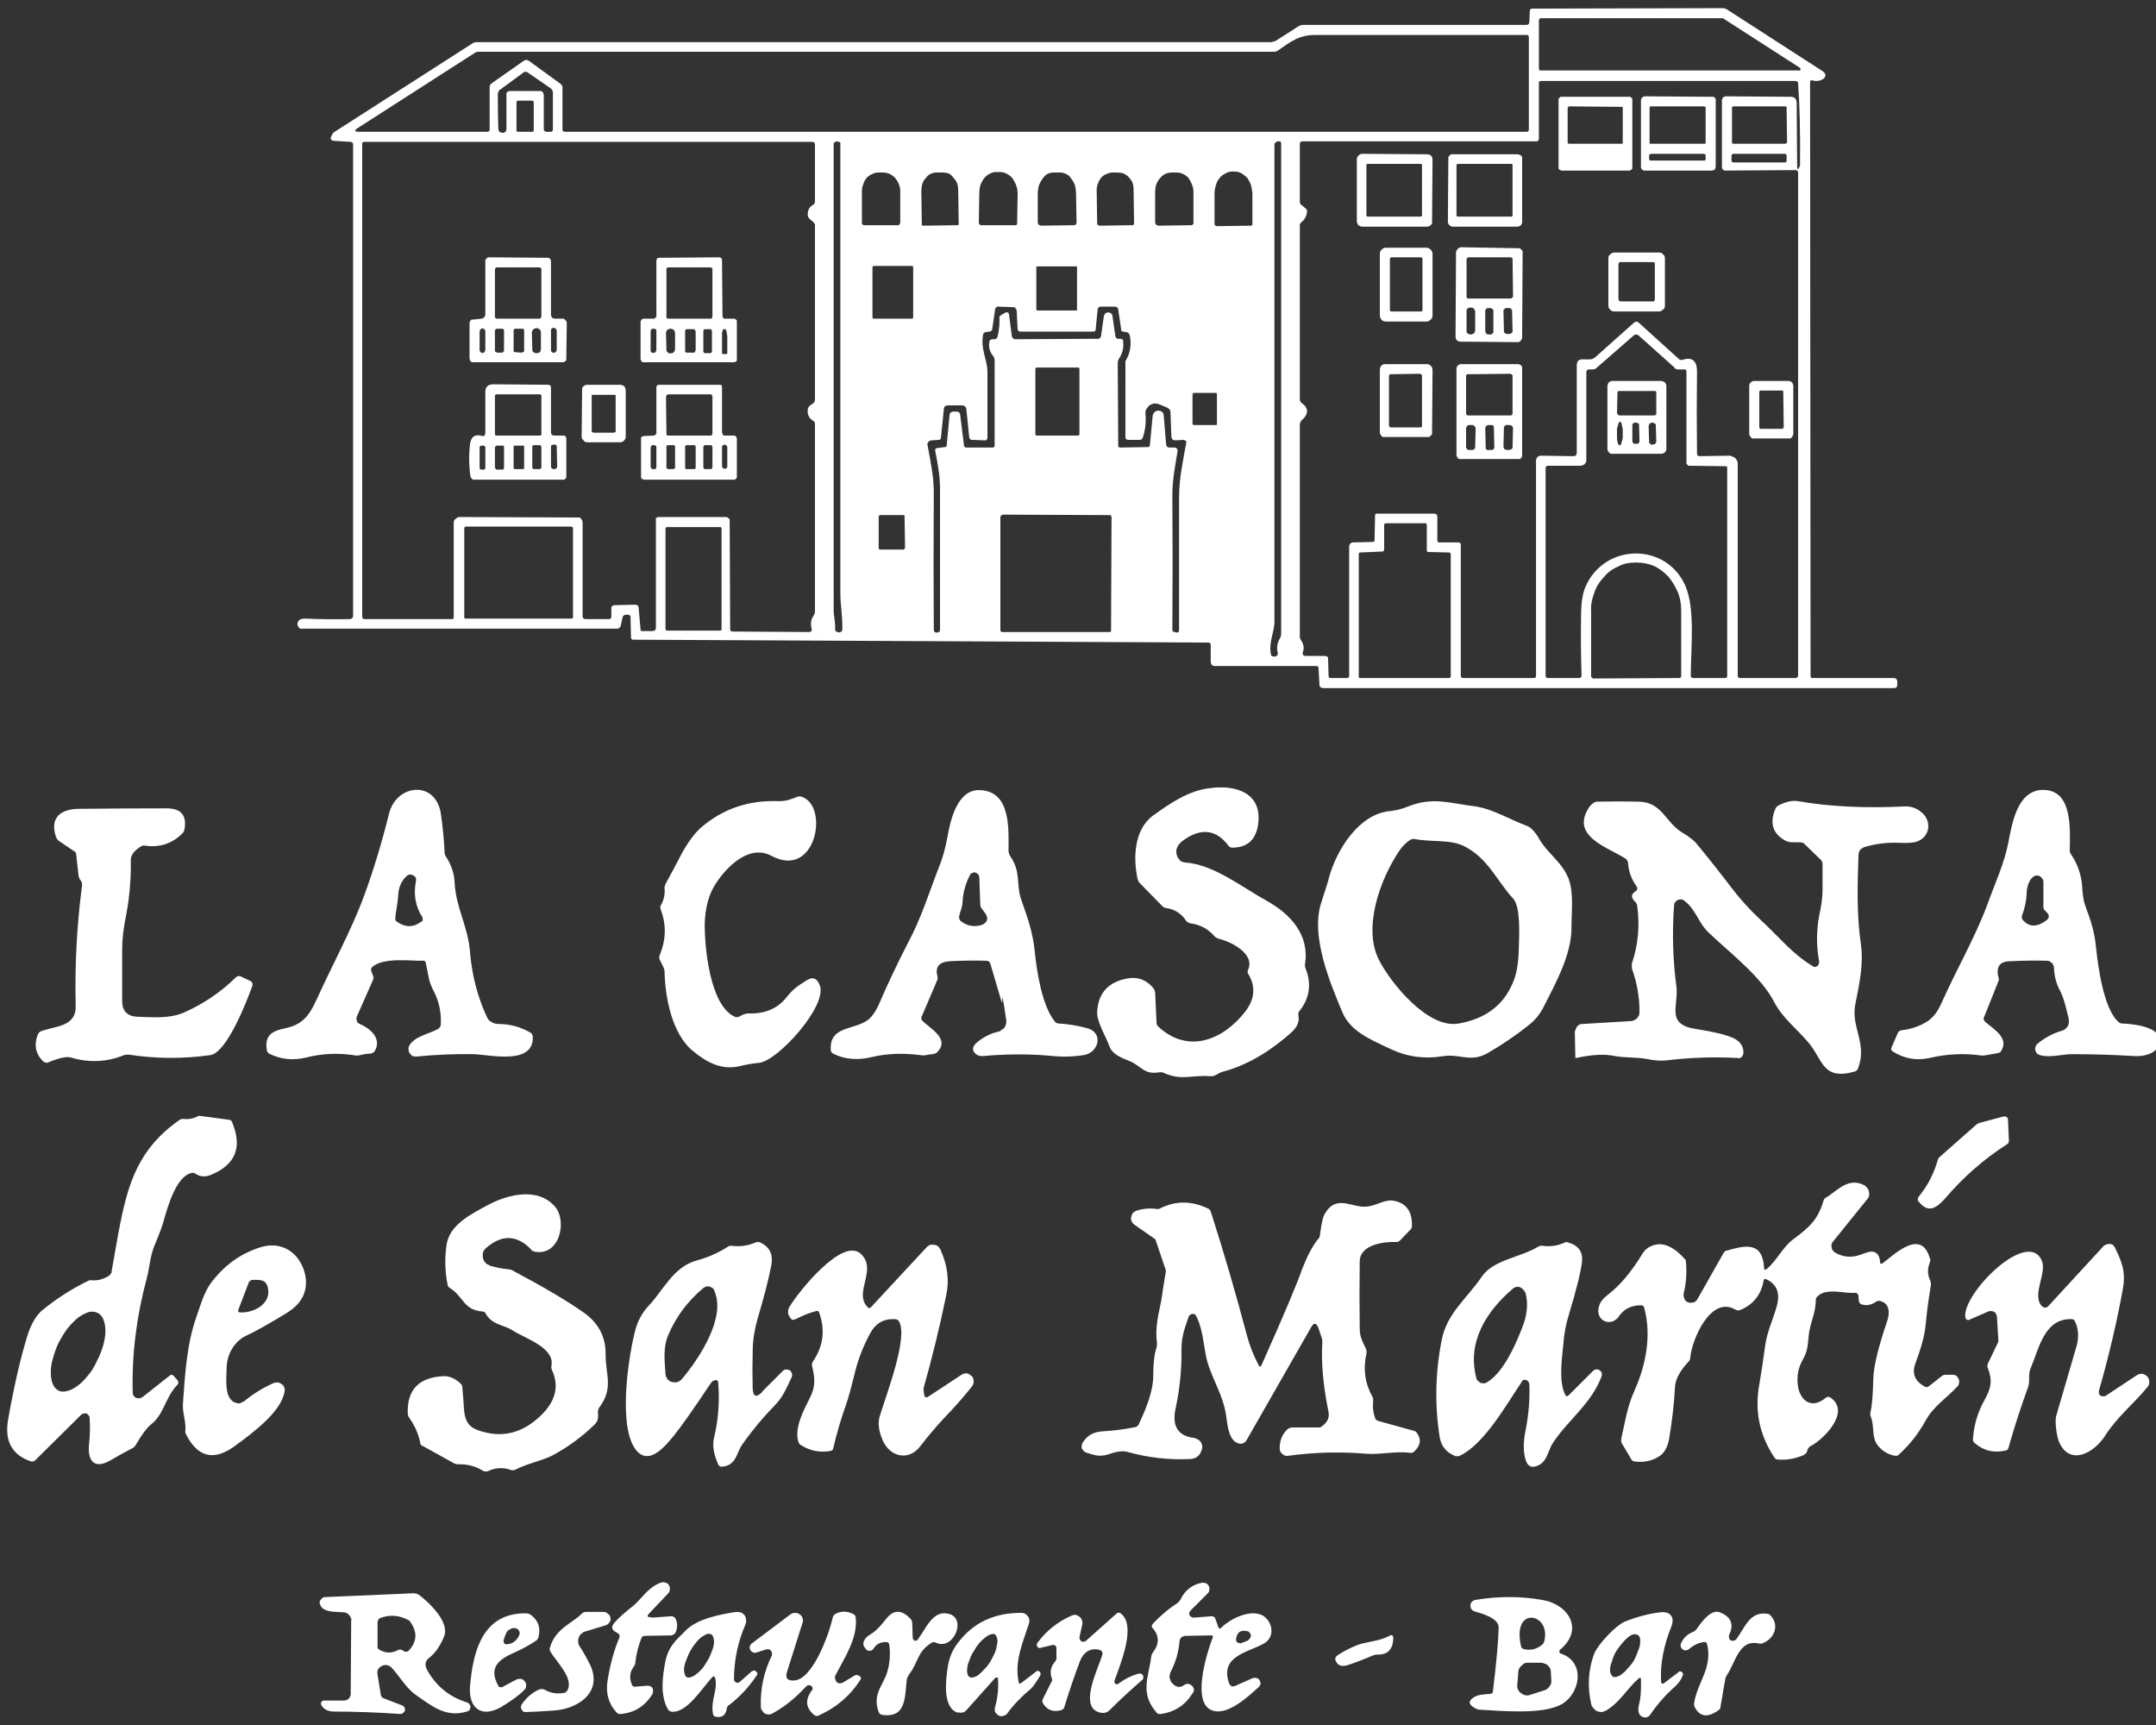 <svg version="1.2" xmlns="http://www.w3.org/2000/svg" viewBox="0 0 450 360"><rect x="0" y="0" width="450" height="360" fill="#333333" stroke="none"/><style>.s0 { fill: #ffffff }</style><path id="Layer" fill-rule="evenodd" class="s0" d="M377.8 17.2l.1 123.9q0 .4.4.4h17.1q.1 0 .2.1.1 0 .2.1t.1.2.1.2v.8q0 .7-.7.7H276.1q-.1 0-.3-.1-.1 0-.2-.1t-.2-.3v-.2l-.2-3.4v-.2q-.1-.1-.1-.2-.1 0-.2-.1h-21.3q-.9 0-.9-1v-3.5q0-.3-.4-.4l-120.1-.6h-.2l-.2-.2q-.1 0-.1-.1v-.2l-.1-4.1q.1-.2 0-.3l-.2-.2q-.1-.1-.2-.1-.2-.1-.3 0h-.4q-.5.1-.6.7l-.3 1.4q0 .2-.1.4l-.2.2q-.2.1-.3.2H63q-.2.1-.3 0-.1-.1-.3-.2-.1-.1-.1-.2-.1-.1-.2-.3-.1-.8.5-1.2.4-.2 1.1-.2 4.7.2 9.4.1.6-.1.6-.7V30.2q0-.6-.6-.6-1.8-.1-3.3-.2-1.3-.1-.4-1.4v-.1l.1-.1.1-.1.1-.1L98.7 9q.3-.2.7-.2h165.9q.1 0 .3-.1h.2q.1-.1.3-.1.1-.1.2-.1l4.7-3q.5-.3 1-.3h46.6q.5 0 .6-.5l.1-2.4v-.2l.2-.2q.1-.1.2-.1h.2l39.6-.1q.6 0 1 .3l20 12.9.4.4q.1.2.1.4 0 .3-.2.5-.1.2-.3.3-1 .6-2.1.3-.6-.2-.6.4zm-2.4-2.5q.2.1.3 0 .1-.1.1-.2v-.2l-.2-.2-16-10.3h-38.1q-.1.1-.2.1V4q0 .1-.1.1v10.3l.1.1v.2H321.6zm-265-2l6.6 4.8.2.2q.1.1.1.2.1.1.1.2V27q0 .5.5.5h200.8q.4 0 .4-.5V7.8q0-.5-.4-.5h-44.2c-3.4 0-5.1 1.4-7.7 3.2q-.4.3-.9.3h-166q-.5 0-.9.3L74.7 26.7q-1.2.8.2.8h26.8q.5 0 .5-.5v-8.8q0-.5.4-.8l6.7-4.7q.5-.4 1.1 0zm3.1 7.1v7.1q0 .6.6.6h.6q.7.1.7-.5v-7.8q0-.1-.1-.2v-.2l-.2-.2-.2-.2-4.8-3.3q-.1-.1-.2-.1h-.4q-.1 0-.2.1l-4.9 3.6q-.1 0-.2.1t-.1.3q-.1.1-.1.2-.1.1-.1.3 0 3.6.1 7.1 0 1.1 1.1 1 .1 0 .2-.1.1 0 .2-.1t.1-.2q.1-.2.1-.3V19.4l.2-.2q.1-.1.2-.1.1-.1.2-.1h6.7l.2.2q.2.1.2.3.1.1.1.3zm174 87.4h11.8q.7 0 .7.7v5q.1.1.1.2.1 0 .2.1h4.1q.5 0 .5.5V141q0 .5.5.5h14.8q.4 0 .4-.5V96.1q0-.2.1-.4t.2-.3q.2-.2.3-.2.2-.1.4-.1l6.8.1q.7 0 .7-.7V76.1q0-.2.1-.4 0-.2.2-.4.1-.1.3-.2.2-.1.4-.1h1.7q.6 0 1.1-.4l8.2-7.3q.5-.4 1 .1l8.4 7.6q.1 0 .2.1h.1q.1.1.2 0h.2q1.4-.5 2.2.1.8.6.8 2.3-.1 8.5 0 17.1 0 .6.5.6l6.3-.1q.3 0 .6.2.4.1.6.3l.4.6q.1.3.1.6V141q0 .5.5.5h11.5q.6 0 .6-.6V36.1q0-.6-.5-.6l-14.7.1q-.1 0-.3-.1-.1 0-.2-.1t-.1-.2q-.1-.2-.1-.3V20.8q.1-.1.1-.2.1-.2.1-.3.1 0 .3-.1.1 0 .2-.1l13.6.1q1.3 0 1.3 1.3l.1 13.2q0 1 .4.3.1-.2.2-.5.1-10.4-.4-17.1 0-.5-.6-.5h-53.1q-.4 0-.4.4v11.6q0 .1-.1.3 0 .1-.1.2t-.2.1h-49q-.5 0-.5.6v12q0 .5.5.8l.7.6q.4.3.3.8-.2 1.3-1.2 2.1l-.1.1q-.1.1-.1.2-.1.1-.1.2v36.4q0 .6.5.9c1.5 1.1 1.2 2.4-.1 3.5q-.4.4-.4 1V133.1q0 .1.1.2 0 .1.1.2 0 .1.1.2.8 1.2.3 2.5v.2q0 .2.1.3.1.1.2.1.1.1.2.1h4.3q.1 0 .2.1.1 0 .2.1t.1.2v.2l.1 3.5q0 .5.4.5h3.5q.4 0 .4-.5v-27.1q.1-.1.1-.3l.2-.2q0-.1.2-.1.1-.1.2-.1l4.2-.1q.4 0 .4-.4l.1-5v-.2q0-.1.1-.2.1 0 .2-.1h.2zM111.4 21.4v-.1q0-.1-.1-.2h-.1q0-.1-.1-.1h-3q-.1 0-.1.1h-.1q-.1.1-.1.2V27.3q0 .1.1.1 0 .1.1.1h3.2q.1 0 .1-.1.1 0 .1-.1v-.1zm261.5 1.1v-.2h-.1v-.1h-11.1l-.1.1q-.1 0-.1.1V29.8l.1.1q0 .1.1.1h11l.1-.1h.1v-.1l.1-.1zm-235.6 85.4h14.3q.1.1.3.1l.2.2.2.2v.3l.1 22.6q0 .5.5.5l15.9.1q.8 0 .6-.7-.4-1.5.4-2.7.3-.4.3-1v-39q0-.5-.4-.7-1.3-.8-1.1-2.4.1-.5.5-.8l.6-.4q.4-.3.4-.9V46.9q0-.1-.1-.2 0-.1-.1-.2l-.2-.2-.7-.6-.2-.2q0-.1-.1-.2 0-.1-.1-.2v-.2q-.1-1.4 1-2.1.5-.2.5-.8V30.2q0-.6-.6-.6H76.1q-.5 0-.5.4v98.7q0 .5.5.5h18.4l.1-.1q.1-.1.1-.2V109q0-.2.1-.4t.3-.3.3-.3q.2 0 .4-.1l24.8.1h.4q.2.1.3.3.1.1.2.3.1.2.1.4v19.6q0 .6.6.6h4.9q.5 0 .5-.5v-1.8q0-.5.6-.6l4.3-.1q.8 0 .8.7l.4 4.5v.1q0 .1.1.1l.1.1h2.2q.8 0 .8-.7v-22.8q0-.1.1-.1 0-.1.1-.1t.2-.1zm38.5 23.6c.1-2.7-.4-5.4-.4-7.6v-94q0-.3-.4-.3l-.3-.1q-.1 0-.3.1-.1 0-.2.1l-.2.2V127.3c0 1.3.4 2.6.3 4q0 .6.6.6l.3.1q.1 0 .2-.1.1 0 .2-.1.1 0 .1-.1.1-.1.1-.2zm90.2-1.8c0 2.4-1.3 4.3-.7 7q.1.3.5.3h.5q.2-.1.2-.2l.2-.2v-.3q-.4-1.6.4-3 .3-.5.3-1V29.9q0-.4-.4-.4h-.3q-.2 0-.3.1l-.2.2-.2.2v99.7zm106.9-97.1v-.2q0-.1-.1-.2-.1 0-.2-.1H361.7q-.1.1-.2.1 0 .1-.1.2v1.2q.1.1.1.2.1 0 .2.1H372.6q.1-.1.2-.1.1-.1.1-.2v-.2zm-119 14.6l7.1-.1h.2l.1-.1.1-.1v-6.6q-.1-.9-.3-1.7-.3-.8-.8-1.5-.6-.6-1.3-1-.6-.3-1.4-.3h-.4q-.8 0-1.4.4-.7.3-1.2.9-.6.7-.8 1.5-.3.9-.3 1.8v6.4q0 .1.1.1v.2h.2q0 .1.1.1zm-73.4-.2h7q.1 0 .2-.1t.1-.2q.1-.1.1-.3v-6.5q0-.8-.3-1.5t-.8-1.3q-.5-.5-1.1-.8-.7-.3-1.4-.3h-.9q-.7 0-1.3.3-.7.3-1.2.8-.5.6-.7 1.3-.3.7-.3 1.5v6.8l.2.2.2.1h.2zm12.1.1l7.3-.1q.1 0 .1-.1h.1v-.1l-.1-7q0-.8-.2-1.5-.3-.7-.8-1.2-.4-.6-1-.9-.6-.2-1.3-.2h-1.2q-.7 0-1.3.3-.6.3-1 .9-.5.5-.7 1.2-.2.7-.2 1.5l.1 7v.1h.1q0 .1.1.1zm12.3-.1H212q.1 0 .2-.1t.1-.2v-.2l.1-6.1q0-.9-.3-1.7-.3-.8-.8-1.5-.5-.6-1.1-.9-.7-.4-1.4-.4h-.9q-.7 0-1.4.4-.6.3-1.1.9-.5.7-.8 1.5-.2.8-.2 1.7l-.1 6.1q0 .1.1.2 0 .1.1.2.1 0 .2.1h.2zm12.3.1l6.9-.1h.2q.1-.1.2-.1.1-.1.1-.2.1-.1.1-.2l-.1-6q0-.9-.2-1.7-.3-.9-.8-1.5-.4-.7-1.1-1-.6-.3-1.2-.3h-1.4q-.6 0-1.3.3-.6.4-1 1-.5.7-.8 1.5-.2.8-.2 1.7v6q0 .1.1.2 0 .1.1.2t.2.1.2.1zm12.3 0l6.7-.1h.2q.1 0 .2-.1 0-.1.1-.2v-.2l-.1-7q0-.7-.2-1.3-.3-.7-.8-1.2-.4-.5-1.1-.8-.6-.2-1.3-.2h-.9q-.7 0-1.3.3-.6.2-1.1.7-.5.6-.7 1.2-.3.7-.3 1.4l.1 7v.2l.1.1q.1.1.2.1.1.1.2.1zm12.2 0l6.8-.1h.2q.1 0 .2-.1l.2-.2v-6.6q0-.8-.3-1.6-.3-.7-.7-1.3-.5-.6-1.2-.9-.6-.3-1.3-.3h-1q-.7 0-1.4.3-.6.3-1.1.9-.5.6-.8 1.4-.2.7-.2 1.5v6.3q0 .2.1.3 0 .1.1.2t.2.1.2.1zm-51.1 8.7v-.1q0-.1-.1-.1 0-.1-.1-.1h-8.1q-.1 0-.1.1l-.1.1v10.6q0 .1.1.1 0 .1.1.1h8.1q.1 0 .1-.1.1 0 .1-.1v-.1zm34.2 0v-.2H216.4q0 .1-.1.1v8.9l.1.1v.1H224.7l.1-.1v-.1zm-12.4 12.9l-.2-3.9q-.1-.2-.1-.3l-.2-.2-.2-.2h-.3l-2.9-.1q-.7-.1-.8.6l-.6 4.1q-.1.5-.7.5l-.5.1q-.6 0-.7.5c-.6 3.1.9 5.2.9 7.9v13.6q0 .6-.5.6l-2.7-.1q-.5 0-.6-.5l-.6-5.9q0-.2-.1-.3 0-.1-.2-.3-.1-.1-.2-.1-.2-.1-.3-.1h-3q-.9 0-.9.8l-.6 5.9v.2l-.2.2-.1.1h-.2l-1.4.1q-.2 0-.4.1-.2 0-.3.2-.1.2-.2.3-.1.2 0 .4c.6 3.4 1.3 6.4 1.3 9.9q-.1 14.3 0 28.6 0 .5.4.6h.3q.6 0 .6-.6V102c0-2.8-.5-5.3-1-7.9q-.1-.6.5-.6l1.5-.2q.4 0 .4-.4l.6-6.4q0-.1.1-.2 0-.1.1-.2t.2-.1.2-.1h.9q.6 0 .7.6l.8 6.4v.2l.2.2.1.1H207.1q.5 0 .5-.4V75.3q0-.6-.3-1-1.1-1.3-.8-3 .1-.5.7-.5h.4q.5-.1.6-.5.5-2 .4-4v-.2l.1-.1q0-.1.1-.1 0-.1.1-.1l1-.6h.5q.1.1.1.2.1.1.1.2l.6 4.6q0 .1.1.2t.1.2q.1.1.2.1.1.1.2.1l17.3-.1h.3q.1 0 .1-.1l.2-.2q0-.1.1-.2l.6-4.2q.1-.3.3-.6.3-.2.6-.2t.6.2q.3.3.3.6l.6 4.1q.1.7.8.6h.4l.1.1h.2q0 .1.1.2v.1q.3 2-.8 3.7-.3.4-.3 1l.1 17v.3q0 .1.1.2.1 0 .2.1h.3l5.6-.1q.3 0 .4-.3l.6-6.3q.1-.4.4-.7.3-.3.8-.3.4 0 .8.3.3.3.3.8l.5 6q.1.6.7.6h1.1q.1 0 .3.1l.2.2q0 .1.1.2v.2c-.5 3.1-1.1 6-1.1 9.2q.1 14.1 0 28.1 0 .5.5.5l.3.1q.6.1.6-.5v-27.7c0-3.9.8-7.5 1.5-11.4v-.2q0-.1-.1-.2t-.2-.1-.2-.1l-1.8.1q-.7 0-.8-.7l-.2-5.3q0-.1-.1-.2 0-.2-.1-.3-.1-.1-.2-.1l-.2-.2-1.7-.7q-.5-.2-1.1-.2-.5.1-1 .4-.4.4-.7.9-.2.5-.1 1 .2 2.6-.6 4.9-.2.4-.6.4h-2.4q-.6 0-.6-.6V75.3q.1 0 .1-.1 1.4-2.4.8-5.2-.2-.7-.8-.7l-.5-.1h-.2q-.1-.1-.2-.1 0-.1-.1-.2v-.2l-.6-4.1q-.1-.6-.7-.6h-3.2l-.2.2-.2.2v.2l-.4 4v.3l-.2.2q-.1.1-.2.1H213q-.5 0-.6-.5zM352 96.5V77.6q0-.6-.6-.5h-1.3q-.1 0-.2-.1h-.2q-.1-.1-.1-.2L342 70q-.5-.4-1 0l-7.8 6.8q-.3.3-.8.3h-.7q-.6 0-.6.6V96q0 .2-.1.5-.1.2-.3.4-.1.1-.4.2-.2.1-.4.1h-6.8q-.5 0-.5.5V141q0 .5.5.5h6.5q.5 0 .5-.5-.2-6.2-.1-12.4 0-4 .9-6.1c3.9-9.1 16.7-9.4 20.8-.4 2.2 4.8 1.2 13.3 1.2 18.9q0 .5.5.5h6.7q.4 0 .4-.5V97.6q0-.3-.3-.3l-7.6-.1h-.2l-.2-.2-.2-.2v-.3zM225.3 77v-.1l-.1-.1-.1-.1H216.3l-.1.1q-.1 0-.1.1V90.7q0 .1.1.1l.1.1H225.1l.1-.1.1-.1v-.1zm28.7 5.3v-.1q0-.1-.1-.1 0-.1-.1-.1H249.1l-.1.1v.1q-.1 0-.1.1V88.5l.1.1q0 .1.1.1H253.9l.1-.1v-.2zm-65.2 25.5v-.2q-.1 0-.1-.1h-5q-.1 0-.1.1h-.1l-.1.1V114.5l.1.1q.1 0 .1.1h5l.1-.1h.1v-.1l.1-.1zm43.2.1q0-.1-.1-.2v-.1q-.1-.1-.2-.1h-.1l-22.3-.1q-.1 0-.2.1-.1 0-.1.1-.1 0-.1.1-.1.1-.1.2V131.6q.1.1.1.2.1 0 .2.1h22.6q.1 0 .1-.1.1 0 .1-.1v-.2zm66.2 7.3h-.2l-.1-.1-.1-.1v-5.6l-.1-.1-.1-.1h-8.4l-.1.1h-.1q-.1.1-.1.2v5.3l-.1.1v.1q-.1.1-.2.1h-.1l-4.6.2h-.1l-.1.1-.1.1V141.3q0 .1.1.1 0 .1.1.1H302.5q.1 0 .2-.1v-.1l.1-.1v-25.6q0-.1-.1-.1v-.1l-.1-.1h-.2zm-178.6-4.9v-.2q-.1 0-.1-.1h-.1q-.1-.1-.2-.1h-22l-.1.1H97l-.1.1v18.8q0 .1.1.1 0 .1.1.1h22.3l.1-.1.1-.1v-.1zm31 0v-.1q0-.1-.1-.1 0-.1-.1-.1H139.1l-.1.1v.1q-.1 0-.1.1v21q0 .1.1.1v.1l.1.1H150.4q.1 0 .1-.1.1 0 .1-.1v-.1zm182 31.3l17.8-.1h.2q.1 0 .2-.1 0-.1.1-.2v-13.7c0-1.4-.2-2.7-.7-3.9-.5-1.2-1.2-2.3-2-3.3-.9-.9-1.9-1.7-3-2.2-1.2-.5-2.4-.7-3.6-.7h-.3c-1.2 0-2.4.2-3.5.8-1.2.5-2.2 1.2-3 2.2-.9.9-1.6 2-2 3.2-.5 1.3-.8 2.6-.7 3.9v13.7q.1.1.1.2.1.1.2.1.1.1.2.1z"/><path id="Layer" fill-rule="evenodd" class="s0" d="M340.7 34.9v.3l-.2.2q-.1.1-.2.1-.1.1-.2.1h-14.2q-.1 0-.2-.1-.1 0-.2-.1l-.2-.2V20.6l.2-.2.2-.2H340.3l.2.2.2.2v.2zm-2-12.4v-.1l-.1-.1h-.2l-10.9-.1h-.1q0 .1-.1.1v.1q-.1 0-.1.1v7.3l.1.1q0 .1.1.1h11.2q0-.1.1-.1v-.1zM358.1 34.8q0 .2-.1.3 0 .2-.1.3-.1.1-.3.1-.1.1-.3.1h-14.1q-.1 0-.3-.1-.1 0-.2-.2l-.2-.2V20.9q0-.1.1-.3 0-.1.1-.2t.3-.2q.1-.1.3-.1l14.1.1h.3l.2.2.2.2v.3zM356 22.5v-.1q0-.1-.1-.1-.1-.1-.2-.1h-11.2q0 .1-.1.1h-.1v7.6l.1.1h11.5q0-.1.1-.1v-.2zm0 10v-.1q0-.1-.1-.2h-.1q-.1-.1-.2-.1h-11q-.1 0-.1.1h-.2q0 .1-.1.2V33.3l.1.1q.1.1.2.1H355.8q.1 0 .1-.1.1 0 .1-.1v-.2zM298.9 46.2v.4q-.1.2-.3.4-.1.1-.3.2-.2.1-.4.1h-13.6q-.2 0-.4-.1l-.4-.2-.2-.4q-.1-.2-.1-.4v-13q0-.2.1-.4t.2-.3q.2-.2.4-.3.2-.1.4-.1l13.6.1q.2 0 .4.1.2 0 .4.2.1.1.2.3.1.2.1.5zm-2.1-11.7v-.1q0-.1-.1-.1 0-.1-.1-.1h-11.2q-.1 0-.1.1-.1 0-.1.1V45q0 .1.1.1l.1.1h11.2l.1-.1q.1 0 .1-.1v-.1zM317.7 46.3q0 .2-.1.4 0 .2-.2.3-.1.2-.3.2-.2.1-.4.1h-13.5q-.2 0-.4-.1-.1-.1-.3-.2-.1-.2-.2-.3-.1-.2-.1-.4l.1-13.2v-.3q.1-.2.3-.4.1-.1.3-.2h13.9q.2 0 .3.1.2 0 .4.2.1.1.2.3v.4zm-2-11.8v-.1q0-.1-.1-.1 0-.1-.1-.1H304.2q-.1 0-.1.1l-.1.1V45l.1.1q0 .1.1.1H315.5q.1 0 .1-.1.1 0 .1-.1v-.1zM317.7 70.4q0 .2-.1.4t-.2.3q-.2.2-.4.3h-.4l-11.8-.1q-.2 0-.4-.1-.2 0-.3-.2-.2-.1-.2-.3-.1-.2-.1-.4l.1-17.6q0-.2.1-.4t.3-.4q.1-.1.3-.2.2-.1.4-.1l11.8.2h.4q.2.1.3.3.2.1.3.3v.4zm-2-16.3V54q0-.1-.1-.2h-.1l-.1-.1h-8.9q-.1 0-.2.1l-.1.1-.1.1v8.1q.1 0 .1.1.1 0 .1.1h9.1l.1-.1h.1q.1-.1.1-.2.1 0 .1-.1zM307.9 65q0-.2-.1-.3-.1-.2-.2-.3-.1-.1-.3-.2h-.7q-.2.1-.3.2-.1.1-.2.3v4.6q.1.1.2.3.2.1.3.1.2.1.3.1h.1q.2 0 .4-.1.1 0 .2-.1.2-.2.2-.3.1-.2.1-.4zm3.8 0v-.3l-.2-.2q-.1-.1-.3-.2h-.8l-.2.2-.2.2V69.1q0 .1.1.3 0 .1.1.2t.3.2h.8l.2-.2.2-.2v-.3zm3.9-.1v-.2l-.2-.2-.2-.2h-1l-.2.2-.2.2v.3l.1 4v.3l.2.2q.1.1.2.1.1.1.2.1h.5q.2 0 .3-.1.1 0 .2-.1l.2-.2V69zM299 65.9q0 .2-.1.4-.1.3-.3.4-.2.2-.4.3-.2.1-.5.1h-8.5q-.2 0-.5-.1-.2-.1-.4-.3l-.2-.4q-.1-.2-.1-.5V52.9q0-.2.1-.4.1-.3.3-.4.1-.2.4-.3.2-.1.4-.1h8.6q.2 0 .4.1t.4.3q.2.2.3.4.1.2.1.5zm-2.1-11.8v-.2l-.1-.1h-.1q0-.1-.1-.1h-6.2q-.1 0-.1.1h-.1l-.1.1V64.8q0 .1.1.1l.1.1H296.7l.1-.1q.1 0 .1-.1v-.1zM347.5 63.8q0 .3-.1.5t-.3.3q-.2.2-.4.3-.2.1-.4.1h-9.4q-.2 0-.5-.1-.2-.1-.3-.3-.2-.1-.3-.3-.1-.3-.1-.5v-9.9q0-.3.1-.5t.3-.3q.2-.2.4-.3.2-.1.4-.1h9.4q.2 0 .5.1.2.1.3.3.2.1.3.3.1.3.1.5zm-2.1-8.7v-.2l-.1-.1q-.1 0-.1-.1h-7.1q-.1.1-.2.1v.1q-.1.1-.1.2v7.4q0 .1.1.1v.2h.2q0 .1.1.1h7q0-.1.1-.1 0-.1.1-.2v-.1zM115.8 66.5h1.7q.1 0 .3.1l.2.2.2.2q0 .2.1.3l-.1 7.5v.3q-.1.1-.2.3-.1.1-.2.1-.2.1-.3.1h-19q-.2-.1-.3-.2-.1-.1-.1-.3-.1-.1-.1-.3v-7.4q0-.1.1-.3 0-.1.1-.2l.2-.2h.3l1.9-.2q.1 0 .2-.1.2-.1.3-.2 0-.1.1-.2.1-.2.1-.3V54.2l.2-.2.2-.2q.2-.1.3-.1l12.2.1h.3q.2.1.3.2.1.1.1.2.1.2.1.3v11.2q0 .2.1.3 0 .2.1.3.1.1.3.1.1.1.3.1zM113 56.2q0-.1-.1-.2l-.1-.1-.1-.1h-9.1q-.1 0-.1.1l-.1.1q-.1.1-.1.2v10q.1.1.1.2.1 0 .2.1h9.1l.1-.1q.1-.1.1-.2.1 0 .1-.1zm-11.7 12.9q0-.1-.1-.2 0-.1-.1-.2t-.2-.1-.2-.1q-.1 0-.2.1-.1 0-.2.1t-.1.2-.1.2v4q0 .1.1.2 0 .1.1.2t.2.1.2.1q.1 0 .2-.1.1 0 .2-.1t.1-.2.1-.2zm3.9 0v-.2q-.1-.1-.1-.2-.1 0-.2-.1h-1.3l-.1.1-.2.2v4.4l.1.1q.1.1.2.1.1.1.2.1h1.1q.1-.1.1-.2.1 0 .2-.1v-.2zm4.2-.1v-.1q-.1-.1-.1-.2-.1 0-.1-.1h-1.7q-.1.1-.2.1 0 .1-.1.1v4.5l.1.1.1.1h.2l1.4.1q.1 0 .1-.1.1 0 .2-.1l.1-.1v-.1zm3.5.3q0-.1-.1-.3 0-.1-.1-.2-.2-.2-.3-.2-.2-.1-.3-.1h-.2q-.2 0-.4.1-.1 0-.2.2l-.2.2q-.1.2-.1.4l.1 3.5v.3q.1.1.2.3.1.1.3.1.1.1.3.1h.2q.1 0 .3-.1.2 0 .3-.1.1-.2.1-.3.1-.2.1-.3zm3.3-.3q0-.1-.1-.2 0-.1-.1-.2t-.2-.1-.2-.1h-.1q-.1 0-.2.1-.1 0-.2.1 0 .1-.1.2v4.5q.1.1.2.1 0 .1.1.2h.5l.2-.2q.1 0 .1-.1.1-.1.1-.3zM151.4 66.5h1.8q.1 0 .3.1.1 0 .1.1l.2.2V75.2q-.1.1-.1.2-.1.1-.2.1-.2.1-.3.1h-19.1l-.2-.2q-.1-.1-.1-.2t-.1-.2v-7.9q.1-.1.1-.2t.1-.2q.1-.1.2-.1.1-.1.3-.1h2.2l.2-.2.2-.2V54.4q0-.1.1-.3 0-.1.1-.2.1 0 .2-.1h.2l12.5-.1q.2 0 .3.1.1 0 .2.1 0 .1.1.2v.2l.1 11.6v.2q.1.1.1.2l.2.2h.3zm-2.7-10.3v-.1q-.1-.1-.1-.2h-.1q-.1-.1-.2-.1h-9l-.1.1-.1.1V66.3l.1.1.1.1h9.1q.1 0 .2-.1v-.1q.1-.1.1-.2zM137 69.1v-.2l-.2-.2-.1-.1H136.1l-.1.1q-.1.1-.1.2-.1.1-.1.2v4.2q.1.1.1.2.1.1.2.1h.2l.1.1q.1 0 .2-.1.1 0 .2-.1t.1-.2.1-.2zm3.9.4q0-.2-.1-.4-.1-.1-.2-.3-.1-.1-.3-.1-.1-.1-.3-.1h-.1q-.2 0-.3.1-.2 0-.3.1-.1.2-.2.3-.1.2-.1.4l.1 3.4v.3q.1.2.2.3.1.1.3.2.2.1.3.1l.1-.1h.4l.2-.2q.2-.1.2-.3.1-.2.1-.3zm4.3-.3q0-.1-.1-.2 0-.1-.1-.2l-.1-.1H143.3q-.1 0-.2.1 0 .1-.1.2v4.3q0 .1.1.2t.2.1h1.5q.1 0 .2-.1t.1-.2.1-.2zm3.4 0V69q-.1-.1-.1-.2-.1 0-.2-.1h-1.2q-.1.1-.2.1 0 .1-.1.2v4.4q.1.1.1.2.1 0 .2.1H148.3q.1-.1.2-.1.1-.1.1-.2v-.2zm2.3 4.7H151.7v-.1h.1v-3.7q-.1-.3-.1-.5 0-.3-.1-.5 0-.2-.1-.3 0-.1-.1-.1h-.4q-.1 0-.1.1-.1.1-.1.3-.1.2-.1.5V73.8h.1v.1h.1zM298.9 90.2v.4q-.1.2-.3.3-.1.2-.3.3H288.6q-.2-.1-.3-.3-.1-.1-.2-.3-.1-.2-.1-.4V77.1q0-.2.1-.4l.2-.4q.1-.1.3-.2.2-.1.4-.1h8.9q.2 0 .4.1t.3.2q.2.2.3.4 0 .2.1.4zm-2.1-11.7v-.2l-.1-.1q-.1-.1-.2-.1 0-.1-.1-.1l-6.1.1h-.1q-.1 0-.2.1v.1q-.1.1-.1.2v10.3q0 .1.1.2 0 .1.1.1 0 .1.1.1H296.6l.1-.1.1-.1v-.2zM317.7 95v.3q-.1.1-.2.3-.1.1-.3.2H304.5l-.2-.2q-.2-.2-.2-.3-.1-.2-.1-.3V76.9q0-.2.1-.4 0-.1.2-.2.1-.2.2-.2.2-.1.4-.1h12q.2 0 .3.1.2 0 .3.2l.2.2v.4zm-2-16.5v-.2l-.1-.1q-.1-.1-.2-.1-.1-.1-.2-.1l-8.7.1h-.2q-.1 0-.2.1 0 .1-.1.1v8.1q.1.1.1.2.1 0 .2.1H315.4q.1-.1.2-.1 0-.1.1-.2v-.2zM308 89.4q0-.1-.1-.3l-.2-.2-.2-.2h-1q-.2.1-.3.2-.1.1-.1.2-.1.1-.1.3v4.1l.2.2.2.2h1.1l.2-.2.2-.2v-.3zm3.8-.1V89q0-.1-.1-.1l-.2-.2H310.6q-.1 0-.2.1-.1 0-.2.1t-.1.2-.1.2l.1 4.1v.2q.1.1.1.2.1.1.2.1H311.5q.1-.1.2-.1.1-.1.1-.2.1-.1.1-.2zm4 0q0-.1-.1-.2 0-.1-.1-.2t-.2-.1q-.1-.1-.3-.1h-.8q-.2.1-.2.2l-.2.2v.2l-.1 4q0 .1.1.2 0 .1.1.2t.2.1.2.1h.7q.1 0 .2-.1.2 0 .2-.1l.2-.2v-.2zM347.8 93.7q0 .2-.1.4t-.2.3q-.2.2-.4.2-.2.1-.4.1h-10.5q-.2-.1-.4-.3-.1-.1-.2-.3-.1-.2-.1-.4V80.6q0-.2.1-.4 0-.2.2-.4.1-.1.3-.2.2-.1.4-.1h10.2q.2 0 .4.1l.4.2q.1.2.2.3.1.2.1.5zm-2.1-11.8v-.1q0-.1-.1-.1 0-.1-.1-.1H337.8q-.1 0-.1.1-.1 0-.1.1v.1l-.1 4.4.1.1q0 .1.1.1 0 .1.1.1 0 .1.1.1h7.4q.1 0 .2-.1h.1q.1-.1.1-.2v-.1zm-7.6 11q.1.1.2-.1t.2-.6q.1-.3.2-.8v-1.9l-.2-.8q0-.3-.1-.5-.2-.2-.3-.2-.1 0-.2.2t-.2.5l-.2.8v1.9q0 .5.1.8.1.4.2.6.1.1.3.1zm4-4.1v-.2q0-.1-.1-.2t-.2-.1-.2-.1h-.4q-.1 0-.2.1-.1 0-.2.1 0 .1-.1.2v3.5q0 .1.1.2 0 .1.1.2 0 .1.1.1H341.9q0-.1.1-.1.1-.1.1-.2.1-.1.1-.2zm3.5.1v-.3l-.2-.2q-.1-.1-.2-.1-.2-.1-.3-.1h-.1q-.1 0-.2.1-.2 0-.3.1-.1.1-.1.3-.1.1-.1.2l.1 3.2v.3l.2.2.2.2h.4q.1 0 .2-.1.2 0 .3-.1.1-.1.1-.2.1-.2.1-.3zM374.3 90.5q0 .2-.1.4t-.2.3q-.1.2-.3.3h-8l-.3-.3q-.1-.1-.2-.3-.1-.2-.1-.4v-10q0-.2.1-.4t.2-.3q.2-.1.3-.2.2-.1.4-.1h7.2q.2 0 .4.1t.3.2q.1.1.2.3.1.2.1.4zm-2.1-8.7v-.2q-.1 0-.1-.1h-4.7l-.1.1q-.1 0-.1.1v7.6q.1 0 .1.1l.1.1h4.6l.1-.1h.1v-.1l.1-.1zM115.7 90.9h1.9q.6 0 .6.7v8.1l-.2.2-.2.2H98.7l-.2-.2-.2-.2q0-.1-.1-.2-.5-3.5-.1-6.8.3-2.4 2.6-1.7h.2q.1 0 .2-.1t.1-.2.1-.2V82q-.1-1.8 1.7-1.8l11.4.1q.6 0 .6.6v9.3q0 .7.7.7zm-2.7-8.2v-.2q-.1 0-.1-.1l-.1-.1H103.5l-.1.1q0 .1-.1.1v8.2l.1.1.1.1H112.8l.1-.1.1-.1v-.1zm-11.7 10.7v-.1q-.1-.1-.1-.2-.1 0-.2-.1h-.6q-.1.1-.2.1 0 .1-.1.2v4.5q.1 0 .1.1.1.1.2.1h.6q.1 0 .2-.1 0-.1.1-.1v-.2zm3.9 0v-.2q0-.1-.1-.1l-.1-.1h-1.4q-.1 0-.1.1-.1 0-.1.1-.1.1-.1.2v4.2q0 .1.1.1 0 .1.1.2l.1.1h1.4q0-.1.1-.1.1-.1.1-.2v-.1zm4.2-.2v-.1l-.1-.1h-2v.1l-.1.1v4.5l.1.1v.1h2l.1-.1v-.1zm3.6.1v-.1q-.1-.1-.1-.2-.1 0-.2-.1H111.3l-.1.1q-.1.1-.1.2V97.6q0 .1.1.2.1 0 .1.1H112.7q.1-.1.2-.1 0-.1.1-.2v-.1zm3.2-.1v-.1q0-.1-.1-.2l-.1-.1H115.4q-.1 0-.1.1h-.2q0 .1-.1.2V97.5l.1.1v.1q.1.1.2.1l.1.1h.5l.1-.1q.1 0 .1-.1.1 0 .1-.1l.1-.1zM130.6 91.2q0 .2-.1.4t-.3.4q-.1.1-.3.2-.2.1-.4.1h-7q-.2 0-.4-.1t-.3-.3-.3-.3q-.1-.2-.1-.4l.1-9.8V81q.1-.2.3-.4.1-.1.3-.2.2-.1.5-.1h6.9q.2 0 .4.1l.4.2.2.4q.1.2.1.4zm-2.1-8.5v-.2l-.1-.1h-4.8q0 .1-.1.1V90.1q.1 0 .1.1h.1q.1 0 .1.1h4.4l.1-.1h.1l.1-.1v-.2zM137 90.3v-9.6q.1-.2.2-.3.1 0 .2-.1H150.3q.2 0 .3.1 0 .1.1.2V90.3q.1.1.1.2.1.2.1.3.1.1.3.1H153.4l.2.2q.1.1.1.2.1.1.1.2v8.2l-.2.2-.2.2h-19q-.1 0-.2-.1-.2 0-.3-.1 0-.1-.1-.2v-8.3q0-.1.1-.2t.2-.1q.1-.1.3-.1l2-.1h.2l.2-.2.2-.2v-.2zm11.7-7.6l-.1-.1v-.2q-.1 0-.2-.1H139.5q-.1 0-.2.1h-.1q-.1.1-.1.2-.1.1-.1.2l.1 7.7v.1q0 .1.1.2 0 .1.1.1h9.1q.1-.1.2-.1 0-.1.1-.2v-.1zM137 93.4v-.2q0-.1-.1-.1l-.2-.2H136.1l-.1.1q-.1.1-.1.2-.1.1-.1.2v4q0 .1.1.2 0 .1.1.2 0 .1.1.1H136.7q.1 0 .2-.1 0-.1.1-.2v-.1zm3.9-.1v-.2l-.1-.1-.1-.1H139.3l-.1.1-.1.1v4.5q0 .1.1.2h.1l.1.1h1.2l.1-.1h.1q.1-.1.1-.2v-.1zm4.3-.1v-.1q-.1 0-.1-.1l-.1-.1H143.2l-.1.1q0 .1-.1.1v4.6q0 .1.1.1 0 .1.1.1H145l.1-.1.1-.1v-.1zm3.5 0l-.1-.1V93q-.1 0-.1-.1H147q0 .1-.1.1v.1l-.1.1v4.4l.1.1v.1q.1 0 .1.1h1.5q0-.1.1-.1v-.1l.1-.1zm3.1 0l-.1-.1q0-.1-.1-.1 0-.1-.1-.1-.1-.1-.2-.1h-.2l-.1.1q-.1 0-.2.1l-.1.1v4.3q0 .1.1.1 0 .1.1.2l.1.1h.5q.1-.1.2-.1v-.2q.1 0 .1-.1z"/><path id="Layer" class="s0" d="M245.8 178.9q.1.2.3.4.1.2.3.4.2.1.5.2.2.1.5.1c5.9.4 11.9 5.2 17 8 5 2.8 8.9 7.1 8 13.1q-.1.5.1 1 1.9 4.8-1.2 8.8-.4.4-.3 1 .4 1.9-1.5 3.6-7.1 6.3-14.4 8.2c-1 .3-1.5 1-2.5.9-3.8-.3-6 1-9.7-.7q-.5-.2-1-.1c-3.1.5-3.7-1.3-6-2.3-1.7-.7-3.8-1.4-4.4-3.3-.7-1.9-2.6-5-2.5-7q.3-5.9 6.3-7 3.3-.6 5.5 2.1.2.3.3.8l.3 6.5q0 .1.1.2v.1q0 .1.1.2l.1.1c6.3 5.9 13.7 2.8 18.3-3.2q2.9-3.9.5-7.8-.2-.4 0-.8c1.5-3.3-3.5-5.9-6.2-6.5q-.1-.1-.2-.1t-.2-.1-.2-.1l-.2-.2q-2-2.3-5-2.7-.2 0-.3-.1-.1 0-.2-.1-.1 0-.2-.1l-.2-.2q-1.5-2.3-4.2-2.7-.6-.1-1-.6l-4.6-4.7q-.3-.4-.4-.9c-.9-4.4-.7-10.3 3.4-13.2 3.5-2.5 7.3-5.1 11.6-5.6 5.4-.8 11.1.9 10.2 7.5q-.7 4.9-5.4 4.9-.5 0-.8-.4-3.9-5.2-9.6-1-1.9 1.5-1 3.4z"/><path id="Layer" fill-rule="evenodd" class="s0" d="M77.5 202.7l.4 1v.2q.1 0 .1.1t-.1.2v.2l-3.4 7.7q-.1.2-.1.5 0 .2.1.5l.2.4.4.2c2.1.9 4.7 3 3.1 5.7l-.2.2q-.1.1-.2.1-.1.1-.2.1-.1.1-.3.1-1 0-2.1.3-.4.1-.8.1-5.4-.9-10.5.4-4.1 1-7.7-.8-.4-.2-.5-.7c-.5-3.1 1-4 3.8-4.6 3.4-.7 4.9-2.4 6.4-5.6 3.3-7.3 7.5-15 10-21.8q3-8.1 5.3-17.4c1.5-6.1 9.6-7.1 10.8-.1q.6 4.1.8 8.2 0 .5.3.9 1.7 2.6 1.8 5.6c.3 5.1 2.8 9 3.2 14.3q.6 7.2 3.5 13.5.2.4.4.7l.6.4q.3.2.7.3.4.1.7.1 3.6 0 6.7 1.8.4.2.5.8c.3 6.1-8.9 3.8-12.4 3.7q-5.6-.1-11.9.5-.4 0-.8-.1-.3-.2-.5-.5-.3-.3-.3-.7-.1-.4 0-.7c.9-2.2 4.3-2.7 6.2-3.8q.4-.3.5-.8.2-3.6-1.3-6.7-1-1.9-1.2-3.1l-.6-3q0-.2-.1-.3 0-.1-.1-.2-.1 0-.2-.1h-.3c-2.2.1-8.1-.8-10.5 1.3q-.4.4-.2.9zm5.6-15.7c-.1 1.7-.5 3.1-.6 4.7q0 .5.4.7 2.6 1.8 5.1-.1.1 0 .2-.1v-.2q.1-.2 0-.3v-.2q-2.2-3.4-1.4-7.5.1-.4 0-.8-.2-.3-.5-.5-.4-.2-.8-.2-.4.1-.7.4-1.6 1.5-1.7 4.1zM209 208.9l-2.3-7.8q-.2-.6-.9-.6-3.8-.1-7.5.1-3.5.2-2.6 3.3v.5q-.1.1-.1.2l-3.2 7.5q-.1.1-.1.3v.2q0 .1.1.2 0 .1.1.2c1.5 1.6 5.8 3.7 3.2 6.5l-.2.2q-.1.1-.2.1-.1.1-.3.1-.1 0-.2.1c-1.1 0-1.6.4-2.7.2q-5.6-.7-10.1.4t-8.1-.7q-.5-.3-.5-.8c-.3-5 4.8-4.1 7.7-6.2q1.3-1 2.3-3.2 2.8-6.5 6.1-12.9c2.8-5.2 4.4-10.5 6.5-15.9q1.1-2.6 1.8-6.5c.6-3.4 2.1-9.7 6.7-9.5 6.6.2 6 8.3 6 12.8q.1.5.3.9c2.4 3.4 1.2 6 2.4 9.3 1.3 3.7 2.4 6.7 2.8 10.9.4 3.9 1.5 11.1 4.1 14.3q.3.5.9.5 3.1.2 6 1c3.4 1 2.3 5.1-.8 5.6q-3.2.5-6.4.2-6.9-.7-14.7 0h-.4q-.2 0-.3-.1-.2 0-.4-.1-.1-.1-.3-.2-1.4-1.2.4-2.6 2-1.6 4.3-2.1.4-.1.7-.4.4-.2.6-.5.2-.4.3-.8.1-.4 0-.8-.9-6.4-.8-3.9 0 .6-.2 0zm-8.1-20.5c-.1 1.1-.5 1.8-.7 2.8q-.1.6.3 1 2 1.6 4.5.8.3-.1.6-.4.3-.2.4-.6.1-.3 0-.7-.1-.3-.3-.6l-.8-1.1q-.3-.4-.3-.9l-.2-5.6q0-.3-.2-.6-.3-.3-.6-.4-.4-.1-.7.1-.3.1-.5.5-1.4 2.8-1.5 5.7zM431.8 212.6c-.6-2.1-.8-3.8-1.9-6q-1.1-2.1-1.2-4.6 0-.3-.1-.5-.1-.3-.3-.5-.3-.2-.5-.4-.3-.1-.6-.1-3.5-.1-7.5.1-3.4 0-2.6 3.3.2.5 0 .9l-3 7.5q-.1.1-.1.2 0 .2.1.3 0 .2.1.3l.2.2c1.6 1.4 5 3.3 3.3 6q-.1.1-.1.2-.1.1-.2.1-.1.1-.2.1-.1.1-.3.1l-2.3.4q-.4.1-.9.1-5.5-.8-11 .5-4.1.9-7.7-1.4-.4-.3-.2-.8l1.3-3q.1-.1.1-.2l.2-.2q.1-.1.3-.1.1-.1.2-.1 2.9-.3 5.3-1.8 1.8-1.1 3-3.8c3.1-7 7.1-13.8 9.7-20.9 1.5-4.2 3.5-8.4 4.3-12.8.8-4.1 2-11.5 8-10.8 5.2.6 4.9 7.8 4.8 12.4v.5q.1.1.1.2.1.1.1.2 2.2 3.2 2.4 7 .1 2.4.7 4c1.1 2.9 1.9 5.4 2.2 8.7.4 3.8 1.6 12.8 4.7 15.4q.3.3.8.3c2.4.1 9.3.8 7.5 4.7-.7 1.6-3 2.2-4.9 2.1q-6.6-.4-13.2-.4c-1.9 0-4.6.8-6.6.2q-.4-.1-.7-.4-.2-.3-.3-.7-.1-.4.1-.7.1-.4.4-.6 2.3-1.9 5.1-2.7.4-.1.7-.4.3-.2.5-.6.2-.3.2-.7.1-.4-.1-.8zm-5.3-23.3V184q0-.3-.2-.6t-.5-.5q-.3-.2-.7-.2-.3 0-.6.2c-1 .6-1.5 2.3-1.5 3.6q-.1 2.2-.9 4.4-.1.2-.1.4v.3q.1.1.1.3l.2.2q1.9 2.1 4.8 0 1-.8.1-1.7l-.4-.4q-.3-.3-.3-.7z"/><path id="Layer" class="s0" d="M154.4 212.1q1.2-.7 2.1-.6 4.9.1 7.7-3.4c1.3-1.7 2.4-2.4 4-3.4q2-1.4 2.9.9c1.7 4.3-8.8 15.8-12.6 16.2q-2.1.2-4.1.7c-3.8.9-6.9-.8-9.7-3.1-4.5-3.6-5.9-11.4-6-16.8q-.1-.5-.3-.9l-.7-1.4q-.2-.5 0-1 2-4.8.2-9.5-.2-.6.1-1 .9-1.6.7-3.5v-.2q0-.1.1-.2v-.2q.1-.1.1-.2 1.7-3.1 3.3-6.2 1.9-3.5 3.9-5.4 6.9-6.1 16.5-5.7c1.5 0 2.5-.4 3.8-.9q.5-.2 1 0c5.7 2 2.9 17.3-6.4 12.3-4.7-2.5-9.4 2.4-11.6 5.8q-2.1 3.2-2.3 8.1c-.1 4.8 1 17.4 6.3 19.7q.5.2 1-.1z"/><path id="Layer" fill-rule="evenodd" class="s0" d="M290.2 218.9c-4.5-2.1-8.3-3.7-10-7.6-2.7-6.4-6.6-15.9-4.5-22.7q1.6-4.9 1.7-5.5c1.6-5.8 6.2-13.1 12.5-13.8q2.1-.2 4-1c5.3-2.1 8.9-.6 14.1 0 3.8.6 7.2 2.8 10.8 4.1.8.3 1.8 1.5 2.3 2.4 1.8 3.3 4.9 5 6.3 8.6 1.1 3 .6 6.8.6 10 .1 5.6-3.2 11.6-5.7 16.5q-1.2 2.5-3.3 4.1-3.9 3.1-8.2 5.6c-3.7 2.3-5.9.3-9.5.8q-5.9 1-11.1-1.5zm26.8-20.8c.1-3.2.4-8.9-1.2-10.6-3.4-3.7-5.2-8.3-10-10.8-2.9-1.6-7.1-.9-10.5-1.6q-.5-.1-1 .2-1.2.8-2.2 2.2c-4 5.9-7.8 16.2-4.2 23 2.5 4.8 10.2 14.3 16.6 13.1q8.4-1.5 11.3-8.6 1.1-2.5 1.2-6.9z"/><path id="Layer" class="s0" d="M341.6 185q-1.6-2.2-1.8-4.9v-.2q-.1-.2-.2-.3 0-.1-.1-.2l-.2-.2c-3.7-2.4-11.8-4.7-7.5-10.9q.2-.3.4-.4.2-.2.5-.4.2-.1.5-.2h.5q3.9-.1 8.3 0c5 .1 5.5 4.3 9.2 6.5q2.2 1.3 3.1 2.5 3.7 4.5 7.2 9.1 2.5 3.3 5.9 6.5c3.6 3.3 6.7 7.2 10.9 9.7q.2.2.5.2t.5-.2q.2-.1.3-.4.1-.3.1-.5-.9-4.8 0-9.6.7-3.2.7-5.3v-5.5q0-.4-.3-.8l-3.4-3.3q-.3-.4-.9-.4c-1.2-.1-2.4.2-3.4-.5q-3.7-2.2-1.8-6.6.2-.4.6-.6 2.3-1.2 4.1-.9 9.7 1.7 22.2 1.1 1.9-.1 3.4 1.1c2.3 1.7 2.1 5.1-.7 6.2q-1 .4-3.6.3-3.9-.2-7.5.9l-.4.2q-.3.2-.5.4-.1.3-.2.5-.1.3-.1.6c-.2 6.1-.4 12.4.5 18.5.6 4.2-.3 8.3-1.2 12.8-.8 4.8 2.6 8 .6 13.2q-.1.4-.6.6c-6.9 2-6.7-2.5-9.8-6.1-2.4-2.8-5.4-5.1-7.1-8.4-2.7-5.3-9.3-10.3-13.6-14.4-2.1-1.9-2.7-4.8-5-6.6q-.3-.3-.7-.4-.4 0-.8.1-.3.2-.6.5-.2.4-.2.8-.6 8.5.5 16.8c.5 4.1-2.4 8 4.4 8.9q5.1.8 7.4 1.8 2.2 1 2.2 3.1 0 .2-.1.4-.1.3-.2.4-.2.2-.4.3-.2.1-.5 0-7.5-.4-14.9.5-1.7.2-4.1-.3c-2.2-.4-4.2-.2-6.6-.6q-3.2-.7-8.1.4h-.2v-.2l-.1-5.2q0-.3.2-.6.1-.4.3-.6.2-.2.5-.4.3-.1.6-.1l10.1-.6q.3 0 .7-.2.3-.1.6-.4l.4-.6q.1-.4.1-.7 0-4.7-1.6-9.1v-1q2-5.9 1.1-12.2-.1-.4-.4-.7-1.4-1.3.1-2.2l.2-.2q.1-.1.1-.2.1-.2 0-.3 0-.2-.1-.3zM17 184q-.1-.2-.3-.4-.2-.4-.3-.8l-.5-4.5q0-.5-.5-.7l-3.1-2.1q-.4-.3-.6-.8c-1.4-4.1 1-5.9 4.9-5.9q9.1-.1 18.2-.1 4.5 0 3.7 4.4-.1.5-.4.8-3.2 3.2-7.7 2.6-.5-.1-.9.1-2.2 1.3-2.2 2.9.1 5.6-.9 11.1-.9 4.3-.9 7.4v10.9q0 3.2 3.3 3.3c3.1.1 6.4.4 9.4-.8q6.2-2.7 11-7.4.5-.5 1.1-.2l2.1 1 .2.2q0 .1.1.2v.5c-1.1 3-5.3 14-8.8 14.5q-8.5 1.2-17-.1h-.7q-.1.1-.3.1-5.4 2.2-11.1.5-1.3-.4-4.7 1-.1.1-.3.1h-.2q-.1-.1-.2-.1-.2-.1-.3-.1-2.5-2.4-1.2-5.7.2-.5.7-.7c3-1.1 7.4-.9 7.2-5.4q-.3-12.5 1.3-24.8.1-.6-.1-1z"/><path id="Layer" fill-rule="evenodd" class="s0" d="M27.7 290.6q0 .4.2.7.2.3.5.4.3.2.7.1.3 0 .6-.2l5.7-4.5q.4-.4.8 0l.9 1q0 .1.1.2v.5l-.1.1c-2.8 3-2.8 6.2-5.6 8.4q-1.2.9-3.2 4.3-.3.5-.8.7-2.3 1.2-4.5 2.5c-3.5 2-4.8-.2-4.4-3.5q.3-2.9.1-5.4 0-.3-.2-.5-.2-.3-.4-.4-.3-.1-.6 0-.3 0-.5.2l-9.7 9.6q-.1.1-.2.1-.1.1-.2.1h-.4q-6-2-4.8-8.8 1.9-10.7 4.1-17.7c.5-1.6 1.6-4 3.2-5.2q4.3-3.5 9.4-6 .4-.2.9-.1 1.8.1 3.5-1l.2-.2q.1-.1.1-.2l.2-.2v-.3c2.6-14.3 3.3-24 14.2-31.6q.3-.2.8-.2 1.5.2 2.9-.5.3-.2.7-.1l6 .8q.4.1.5.4 3.4 7.9-4.4 11.1-1.8.7-3.1-.2-.4-.3-.9-.2c-3.2.6-5 7-5.9 10.2q-.3 1.2-1.8 4.8c-1 2.3-1.1 5-1.7 7.1q-3.2 11.9-2.9 23.7zm-15.5-.4q.7.4 1.8.1 1-.2 2.2-1.1 1.1-.8 2.2-2.2c.7-.8 1.3-1.8 1.8-2.9.6-1.1 1-2.2 1.3-3.2q.5-1.7.5-3.1 0-1.4-.4-2.4t-1.2-1.4q-.8-.4-1.8-.2-1 .3-2.2 1.1-1.1.9-2.2 2.2c-.7.9-1.3 1.9-1.9 3-.5 1-.9 2.1-1.2 3.2q-.5 1.6-.5 3.1 0 1.4.4 2.4t1.2 1.4z"/><path id="Layer" class="s0" d="M413.3 234.3l4.9-1.3h.4q.1 0 .2.1l.2.2q.1.2.1.3l.2 4.4q0 .6-.4.8-7.3 4.7-12.9 11.3c-1.8 2-3.5 3.2-5.5.7l-.2-.2v-.6q.1-.1.2-.3 2.8-3.4 4-7.8l.1-.1v-.1l.1-.1q0-.1.1-.1l7.7-6.8q.4-.3.8-.4zM368.1 267.3q-.8 4.4-4.9 6.1-.5.2-1-.1c-5.2-3-9.1 6.4-9.4 10q0 .5-.4.9-2.7 2.9-2.8 5.3-.3 5.4-1.2 10.6-.4 2.6-1.9 3.7-2.3 1.6-5.4 1.2-.5-.1-.7-.6l-1.9-3.2q-.2-.4-.1-1c.8-3.5 1.2-6.6 2.8-10.1 2.4-5.4 3.5-11.5 2-17.1q-.1-.6-.7-.6-3.2 0-4.8 2.6-.4.4-.9.7-.5.2-1 .2-.6 0-1.1-.3-.5-.3-.8-.8-.6-1.2 0-2.6.3-.9 1.7-2 3.8-2.9 7.3-8.7 1-1.5 3-1.8c2.1-.3 4.2 1.3 5.6 2.9q.4.3.4.8.3 3.4-.5 6.6c0 .4 0 .7.2 1.1.1.3.4.6.8.7.3.1.7.1 1.1 0 .3-.1.6-.3.8-.7l5.5-9.7.1-.1.2-.2q.1 0 .1-.1h.2c3.8-1.1 7.5-2 7.8 3.6q0 .7.6.2c2.2-1.9 3.2-4.4 5.4-6.1 3.5-2.6 5.2-4.1 6.4-8.1q0-.1.1-.2 0-.1.1-.2l.2-.2q.1-.1.2-.1c2.5-1.6 4.7-4.3 8-2.5q.3.2.6.6.2.3.3.7.1.5 0 .9t-.4.7l-7.1 8.8q-.2.2-.3.5-.1.4 0 .7 0 .3.2.6t.5.5q2.6 1.5 5.5.4 1.7-.7 2.4-.6 1.4.3 1.5 2.1 0 .7.6.3c2.5-1.9 8-7.3 9.8-1q.1.1.1.2v.3q0 .1-.1.2v.2q-.8 1.9.1 3.8.2.5.1 1-.7 4.2-1.1 8.4-.3 3-2.1 7.8-1.2 3.2 2 4.9.4.2.8-.1l2.8-2.2q.3-.2.7-.2h1.5q.4 0 .7.2.4.3.5.7.2.3.1.7 0 .5-.3.8c-2.3 2.5-5 4.1-6.7 7.2q-2.2 4-5.5 7l-.2.2q-.1.1-.3.1h-.5q-2.2-.5-3.5-2.2c-1.3-1.7-.6-3.7-1.4-5.9q-.2-.4-.1-.9.5-2.1.6-7.1.1-3.8 2.9-12c.6-1.8.5-3.7-1.5-4.2q-.5-.1-.9.2-1.4 1-3 .5-.4-.2-.5-.6l-.1-1.2q-.1-.6-.7-.6c-2.3.2-5.9-1.1-7.8.7l-.2.2q-.1.1-.1.2t-.1.2v.2c0 2.8-1.3 5-1.5 7.6-.2 2-.2 3.1-1.3 5q-1.2 2.2-1 4.7c.2 3.4 2.7 5.8 5.9 3.1q.1-.1.2-.1.2-.1.3-.1.1 0 .3.1.1 0 .2.1c4.3 3-1.6 8.8-4.2 10.1q-.4.2-.6.7-.1.4-.2.6-.3.4-.7.6-2.6 1.1-5.3.9-.5 0-.8-.5-4.6-7-3.1-15.1.8-4.8 1.2-8c.4-3.1 1.7-5.6 2.5-8.6q1-3.9-2.2-5.4-.5-.3-.6.3zM102.1 264.1q2 .6 4 .8.4 0 .8.2 9.8 5.2 14.9 8.8 4.7 3.3 4.6 8.8c0 4.3 1.7 7-1.3 11q-.1.1-.1.2-.1.1-.1.2 0 .2-.1.3v.2c.1 1.1.1 1.9-.7 2.7q-4 3.9-8.9 6.5c-2.2 1.1-5.1 1.6-7.6 2.9q-.4.2-.9.1-2.4-.9-4.8.2-.5.2-1 0-2.4-1.5-5.2-1.4-.5 0-.9-.2l-6.5-3.6q-.2-.1-.3-.1-.1-.1-.1-.2l-.2-.2v-.3q-.6-2.7-2.2-5-.4-.5-.4-1.1-.2-7.3 7.4-7.7 1.9-.1 3.7 1.6.3.3.3.8.2 2 .3 3.9c.2 3.2.9 4.5 4 5.3q6.7 1.9 12.2-3.5 4.5-4.4 2.2-9.4-.2-.4-.1-.9c.7-3.8-5.6-5.7-8.2-7.4-1.7-1.1-4.2-1.1-5.5-3.4q-.2-.5-.7-.5c-4-.3-4-3.2-6.8-4.9q-.5-.3-.5-.8-.8-4.1-.2-8.2c.6-4.2 5.1-6.4 8.6-8.3 4.3-2.3 10.6-3.8 14.1.4 2.5 3 .9 10.4-4.4 9.3q-.1 0-.1-.1h-.2q-.1-.1-.2-.1-.1-.1-.1-.2-4.5-4.7-9.5-.3-.4.4-.6.9-.1.5 0 1.1.1.5.4.9.4.5.9.6zM263.3 284.9q6.8-15.2 8.5-20.1 1.6-4.1 3.3-6.2l.2-.2q0-.1.1-.2 0-.2.1-.3v-.2c.2-1.3.4-3.1.9-4.2 2.5-4.5 5.7-1.3 9-1.7 1.9-.2 3.8-1.6 5.5-1.2q3.9.7 3.8 5.2v.2q0 .1-.1.3 0 .1-.1.2 0 .1-.1.1l-2.3 2.4q-.1 0-.2.1-.1 0-.2.1H291.4c-2.5-.1-7.6.5-7.6 4.1q-.1 6.9 0 13.9c0 1.8.6 2.8 1.3 4.3q.2.5.1 1-1.1 4.8 1.3 9.1 0 .1.1.2v.7q-.2 1.8.4 3.4 0 .1.1.2 0 .1.1.2.1 0 .2.1.1 0 .1.1l7.6 2.1q.4.1.6.4 1.5 2-.5 3.9-.4.4-.8.3c-3.2-.4-6.1.4-9.1.2q-8.2-.7-16.3.4-.4.1-.7 0-.4-.1-.7-.4-.2-.2-.4-.5-.1-.4-.1-.7 0-2.4 1.6-3.9.5-.4 1.1-.4h5.5q.4 0 .7-.3 1.6-1.2 1.3-2.9-1.7-8.2-1.3-14.6 0-.6-.2-1.1l-.6-1.8q-.7-1.8-1.6-.1l-13.5 23.6q-.4.5-1 .6c-2.9 0-2.9-4.6-3.3-6.6-.6-3.2-2.2-6-3.3-9-1.4-3.5-1-7.3-2.8-11q-.1-.2-.3-.4-.2-.1-.5-.1-.2 0-.5.2-.2.1-.3.4c-.8 2.3-1.5 4.1-1.5 6.7q.1 6.2-1.2 12.3-1.3 5.7 3.9 6.3.4.1.7.3.4.2.6.5.2.3.3.7.1.3 0 .7-.5 2.1-2.5 2.2-6.7.3-13.1-1.5-1.4-.4-3.9.5c-1.9.6-3 .2-4.8-.4q-.3-.1-.5-.4-.2-.2-.3-.4-.1-.3 0-.6 0-.3.1-.5c1-1.7 2.4-2.4 4.4-2.5q3.4-.2 6.8-.9.1-.1.2-.1l.1-.1.2-.2q.1-.1.1-.2 3-6.3 3-9.9 0-4.1.7-6.1.1-.4.1-.9c-.5-3.4.4-6.3.9-9q.4-2.8.9-5.7.1-.5-.1-.9l-2-5.9v-.1h-.1v-.1l-4.3-3q-.4-.3-.6-.7-.2-.4-.1-.9.1-.4.3-.8.3-.3.7-.5 2.1-.7 4.3-.4.5.1.9-.2 4.8-2.3 9.8.1.1 0 .2.1.1 0 .1.1l.2.2q0 .1.1.2 4.1 12.8 7.5 25.7.9 3.4 2.5 6.4.3.6.6 0z"/><path id="Layer" fill-rule="evenodd" class="s0" d="M159.1 290.4l4.3-4.3q.3-.3.7-.3.4 0 .8.2.3.3.4.7.1.4-.1.8c-1 2.1-1.8 4.1-3.5 5.8q-3.8 3.9-6.8 8.2c-1.2 1.7-1.2 4.4-4.3 4.6q-.5 0-.7-.5-1.4-3.1-.9-5.4 1.4-5.7.9-11.7v-.2l-.1-.1q-.1-.1-.2-.1-.1-.1-.2-.1l-.6.2q-.2.1-.4.4-5.6 8.4-7.9 11.2c-1.9 2.3-5 5.9-7.6 3-4-4.6-1.8-19.3-.4-24.8q.7-3.1 2.8-5.4c3.1-3.2 5.2-8.3 10.3-9.6q3.3-.9 6.3-2.8.4-.3.9-.2 2.6.3 4.9-.7.5-.2 1 0 2.9 1.4 2.3 4.7-.8 4.2-2.7 10.6-1.2 4-1.2 7.5-.1 3.7 0 7.6.1 2.7 2 .8zm-16.6-2.8c3.4-4.1 9.1-12.6 6.6-18.2q-.1-.4-.4-.6-.3-.2-.6-.3-.3-.1-.7 0-.3.1-.6.3-5 4.2-7.4 10c-1 2.5-.7 5.1-.5 7.9q0 .4.2.7.1.4.4.6.3.3.7.4.4.1.7.1.9 0 1.6-.9zM327.4 291.2l5.1-5.1q.3-.3.7-.3.3-.1.7.2.3.2.4.5.1.4 0 .7c-2.2 5.8-6.7 8.8-10.1 13.8-1 1.4-1.2 3.8-2.9 4.7q-2.4 1.3-3-1.5c-.4-1.6-.3-3.7.1-5.6q1-5 .8-9.8-.1-.3-.2-.5-.2-.2-.5-.3-.3-.1-.5 0-.3.1-.4.4c-3.1 4.6-7.8 13-12.9 15.4q-.1.1-.2.1h-.7q-2.8-1.1-3.3-3.9-1.6-10.1.4-20.3c1.1-5.7 5.3-8.7 8.4-13.3 2.4-3.5 8.1-4 11.7-6.2q.5-.3 1-.2 2.3.3 4.4-.6.4-.3.9-.1 3.2.9 2.9 4-.4 3.3-2.7 10.9-1 3.2-1.2 6.3c-.3 3-1 7.9.4 10.6q.3.5.7.1zm-9.4-14.9q1.2-3.5.4-6.5-.2-.4-.5-.7-.3-.3-.7-.5-.4-.1-.8 0t-.7.4c-5.4 4.6-9.5 11-7.6 18.4q0 .4.3.7.3.3.6.5.4.1.8.1.4-.1.7-.3c3.5-2.2 6.1-8.3 7.5-12.1z"/><path id="Layer" class="s0" d="M181.8 272.8l11.6-12.5q.3-.3.7-.5.4-.1.9 0 .4 0 .8.3.3.3.5.7 2.2 4.9 1.2 9.5-2 9.7-4.7 19.3-.1.4 0 .8.1.5.1.8 0 .1.1.2l.2.2h.3q.1 0 .2-.1l7-4.6c.3-.2.7-.3 1.1-.3.4.1.7.3 1 .6.3.2.4.6.4 1 .1.4-.1.8-.3 1.1q-2.6 3.3-5.9 6.7-2.6 2.8-4.9 5.8c-2.4 3.2-6.4 2.3-7.9-1.3q-1.2-2.8-.6-4.9c1.7-5.4 6-16.7 4-19.9q-.3-.4-.8-.4-3.5-.2-5.2 3-2.1 3.9-3.1 7.9-1.2 4.9-1.9 6.9-1.6 4.5-2.7 9.2-.1.4-.5.5-3.4.6-6.2-1.2-.5-.3-.6-.8c-.8-2.8 1.1-6.4 2.3-8.8 1.4-2.6 1.2-4.3.6-6.9q-.1-.6.2-1 3.2-4.7 1.3-10.1-.1-.5-.6-.4-1.9.5-3.7 1.4-1.2.6-1.4.4-.3-.2-.5-.6-.2-.3-.3-.7v-.7q.1-.4.3-.7c1.7-2.9 11.2-14.9 15-10.9 3.3 3.3-1.7 8 1.3 11q.3.4.7 0zM439.5 291.3l6.5-4.3c.3-.2.7-.3 1.1-.3.5.1.8.3 1.1.6.3.3.4.7.4 1.1 0 .4-.1.8-.4 1.1-2.8 3.4-6.4 6.3-8.8 10.1-2.2 3.5-7.3 6.5-9.6 1.4-.5-1.1-1-4.4-.6-5.6l4.2-14.4q.8-2.9-.3-5.2-.2-.5-.7-.5c-5.7-.2-6.8 6.1-8.5 10.1-.7 1.5-.1 2.7-.6 4.1q-2.3 6.3-4.1 12.7-.1.4-.5.5-3.7.9-6.5-1.5-.5-.4-.4-.9.3-4.4 2.4-8.1c1.4-2.5 1.7-4.1.7-6.7q-.2-.4 0-.9l2.2-4.6V279.7l-.3-4.9q0-.3-.2-.6-.1-.3-.4-.4-.3-.2-.6-.2t-.6.1l-3.9 1.7q-.1.1-.3.1-.1 0-.3-.1l-.2-.2q-.1-.2-.1-.3c-.7-4.9 13.2-18.8 16-11.7 1 2.5-2.1 7-.1 9.3q.8.8 1.5 0l11.5-12.5q.3-.2.6-.3.3-.1.6-.1.4 0 .7.2.2.2.4.5c1.5 3.1 2.3 5.1 1.7 8.6q-1.9 10.5-5 21.3-.1.3 0 .6t.3.5q.3.1.6.1t.5-.1z"/><path id="Layer" fill-rule="evenodd" class="s0" d="M48.5 292.4q.2.2.6.3l.6.2q.4 0 .7-.2.3-.1.6-.3 2.8-2.3 6.2-3.8.4-.1.8-.1.5.1.8.4.4.2.5.6.2.5.1.9c-.7 4.1-6 8.2-10.7 11.6q-6.3 4.4-9.9-2.7-.2-.4-.1-.9c.1-2.1-.7-3.7-.5-5.7.4-5.8.8-12.3 2.8-17.9.9-2.5 1.6-5.3 3.3-7.4q4.2-5.4 10.4-7.2c4.7-1.3 8.4 1.9 9.1 6.4q.6 4.7-4.1 7.5-5.6 3.4-8.2 4.6c-2.5 1.1-4.2 3.9-4.2 6.9 0 2-.5 5.4 1.2 6.8zm4.3-25.3q-.6 0-.9.6l-2.1 5.5q-.3.7.4.7c2.8.1 6.5-1.8 5.7-5.2-.4-1.7-1.6-1.6-3.1-1.6z"/><path id="Layer" class="s0" d="M136 337.6l4.1-.3q.6 0 .9.5.6 1.2.1 2.7-.3.7-1 .8l-5.5.1q-.5 0-.7.4-1 2.5-1.3 5.2v.2q0 .1-.1.2 0 .1-.1.2 0 .1-.1.2-1.3 1.7-.4 3.8.2.5.7.4l2.5-.2q.3 0 .6.1t.5.4q.1.3.1.6t-.1.6q-2.3 3.8-6.6 4.2-.5.1-.9-.3-2.5-2.7-1.9-6.6.8-5.1 2.5-9.1v-.5l-.2-.2-.2-.2q-1.9-.8-.6-2.2 1.1-1.3 3.9-3.5c1.7-1.4 3-3.8 5.7-4.8q.5-.2 1 0 .5.1.7.5.3.5.2 1 0 .4-.4.8l-3.8 4q-1 1 .4.9z"/><path id="Layer" fill-rule="evenodd" class="s0" d="M252.8 341.3l-5.4.1q-.2 0-.4.1-.2 0-.4.2t-.3.4q-.1.2-.1.4-.3 3.4-1.8 6.3-.2.3-.2.6-.1.3-.1.7l.2.6q.1.3.3.5 1.2 1.4 2.5.5.4-.3.9-.3.4.1.8.4.3.3.4.8 0 .5-.3.8-2.3 3.7-6.6 4.3-.1.1-.2 0h-.3q-.1 0-.2-.1l-.2-.2c-3.6-4.1-1.6-7.5-1.1-11.8q.1-.4.3-.7 2.1-2.7 0-5.1-.4-.4 0-.9 2.3-2.5 5.1-4.3.5-.4.7-.8 1.4-2.9 4.5-3.5.4 0 .8.1.4.2.6.6.2.4.1.8 0 .4-.3.7l-3.7 3.7-.2.4q0 .3.1.5t.3.3q.2.2.5.2l3.8-.3q.6 0 .8.6l.6 1.7q.2.5.6.1c1.9-1.9 6.3-4.1 8.9-2.4 1.9 1.4 2.3 4.4 0 5.7-3.4 1.9-9.2 2.6-7.3 8.2q.4 1.1 1.4.6l3.6-1.6q.4-.1.8 0t.6.5q.2.3.2.7-.1.4-.4.7c-2.2 2-6.1 5.6-9.2 5-5.1-1-1.7-11.9-.4-15.3q.2-.5-.3-.5zm7.6 1.1q.3-.2.5-.5t.2-.6q-.1-.4-.3-.6-.2-.3-.6-.3-1.9-.4-2.2 1.6v.4q.1.2.3.4.2.1.4.1.2.1.4 0zM71.8 336.5c-1.2-.2-4.5.2-5-1.7q-.1-.2-.1-.5.1-.3.3-.5.1-.2.4-.4.2-.1.5-.1l18.6-.8q.1 0 .2.1h.3q.1 0 .2.1t.2.1c2 1.5 6.5 5.6 5.3 8.7q-1.2 2.9-2.9 4.3-1.6 1.1-.6 2.8 2.8 5 8.3 6.7.3.1.5.4.2.2.2.6l-.2.6q-.2.2-.6.3c-4.3 1.3-7.2-1.1-10.5-3.4-2.2-1.5-3.4-3.9-5.2-5.8q-.4-.4-1-.5-.5-.1-1 .2-.5.2-.8.7-.2.5-.1 1.1l.7 4.3q0 .1.1.2 0 .1.1.1 0 .1.1.2.1 0 .2.1l3.9 1.5q.3.1.5.4.2.3.1.7-.1.3-.4.5-.2.2-.6.2-7.1-.5-13.7-.5-2.1 0-2.8-1.5v-.3q0-.1.1-.2 0-.1.2-.2.1-.1.2-.1h4.3q.3 0 .5-.1.3-.1.5-.3.2-.2.3-.5.1-.2.1-.5l.1-15.3q.1-.3-.1-.6-.1-.3-.3-.5-.2-.3-.5-.4-.2-.2-.6-.2zm13.6 1.7q-3-1.7-6.1-.5-.1.1-.2.1-.1.1-.1.2-.1.1-.1.2-.1.1-.1.3v5.2q0 .2.1.3 0 .1.1.2.1 0 .2.1 1.9 1.1 3.8.1.5-.3 1 0l.3.2q.5.3 1-.1 2.7-2.9.2-6.2v-.1h-.1zM325.8 345.1c5.3 1.8 4 8.6-.1 10.7-4 2-11.9 1.3-16.9 1h-.2q-.1 0-.1-.1h-.2q-2.6-1.2-.8-2.4c.9-.7 2.5-.7 3.6-.8q.5-.1.5-.5 1.1-9.1 1.2-13.3c.1-2-3.6-3-5-3.4q-.4-.1-.7-.5-.2-.3-.2-.7 0-.5.3-.8.3-.3.7-.4 7.2-1.2 14 0c5.5.9 8.8 6.2 3.7 10.4q-.1.1-.1.2-.1.1 0 .3 0 .1.1.2t.2.1zm-3.5-2.5c1.6-6-6.9-7.7-4.8 1.1q.2.4.7.5 2 .4 3.6-.9.4-.3.5-.7zm-5.6 8.9q-.1.5.1 1t.6.8q.5.4 1 .5.5.1 1-.1l2.8-.9q.4-.1.7-.3l.4-.4.4-.6q.1-.4.1-.7l-.1-1.7q0-.4-.1-.8-.2-.4-.5-.7-.3-.3-.7-.4-.4-.2-.8-.2H319q-.4 0-.8.1-.3.2-.6.5-.3.2-.5.6-.2.3-.2.7z"/><path id="Layer" class="s0" d="M118.4 352.8c1.5-2.5-2.4-6.1-3.5-8.1q-.3-.5-.1-.9c1.2-4 4.5-4.9 6.7-7.1q.3-.3.9-.3h3.6c.4 0 .7.2.9.4.3.2.5.5.5.9.1.3 0 .6-.2.9-.2.3-.5.5-.8.6l-4.3 1.3q-.4.1-.8.5-.4.3-.5.8-.2.4-.1.9 0 .5.3.9 1.1 1.7 2.2 3.9c2.7 5.9-2.9 9.3-7.9 9.5q-2.7.2-5.5.3-.3 0-.6-.1-.2-.2-.3-.4-.2-.3-.2-.6.1-.2.2-.5 1.4-2.1 3.6-3.1.6-.2 1.1 0 1.9 1.1 4.1.7.5-.1.7-.5z"/><path id="Layer" fill-rule="evenodd" class="s0" d="M148.6 350.1c-2 2.1-5.3 7.6-8.5 7.1q-.5-.1-.7-.5c-1.7-3-1.1-7-.5-10.1.7-3.1 2.2-4.3 4.3-6.4 2.4-2.4 7.2-3.3 10.4-3.8q.5 0 1 .1.5.2.8.6.3.4.3.9.1.5-.1 1-2.4 5.5-2.4 11.5 0 .2.1.3.1.2.3.3.2.1.4.1l.4-.2 2.5-2.2q.2-.1.5-.2l.4.2q.2.2.3.5 0 .2-.2.4-2.4 3.6-5.8 6.2-.1 0-.2.1 0 .1-.1.2v.1q-.1.1-.1.2-.3 2.1-2.2 1.8-.1 0-.3-.1-.1 0-.2-.1t-.1-.2q-.1-.1-.1-.3c-.5-2.8 1-4.7.5-7.3q-.2-.8-.7-.2zm-5.3-.1q.4.2.9 0 .5-.1 1.1-.6.7-.5 1.3-1.2.6-.8 1.1-1.7.5-.8.8-1.7.4-.9.5-1.7.1-.8-.1-1.3-.1-.5-.4-.7-.4-.2-.9-.1-.5.2-1.1.6-.7.5-1.3 1.3-.6.7-1.1 1.6-.5.9-.8 1.8-.4.9-.5 1.7-.1.7.1 1.3.1.5.4.7z"/><path id="Layer" class="s0" d="M176 351.1l2.5-1.5q.3-.1.5 0l.2.1q.8.3.3 1-3.2 4.9-8.6 7.3-.1.1-.3.1h-.3q-.1 0-.2-.1-.2-.1-.3-.2-2.5-2.2-.3-5.1.1 0 .1-.1v-.4q-.1-.1-.1-.2-.4-.4-.7-.3-.3 0-.6.3-3.3 3.6-7 5.6-.3.2-.8.2-.4 0-.8-.2-.3-.2-.5-.6-.3-.3-.3-.8-.2-5.6 2.3-10.7.1-.3 0-.5 0-.3-.2-.5-.1-.2-.4-.3h-.5l-2.2.7q-.4.1-.7-.1-.4-.2-.5-.5-.2-.4-.1-.7.1-.4.4-.6l8.1-6.1q.4-.3 1-.3.5 0 .9.3.5.3.6.8.2.5 0 1l-3.2 10.1q-.7 2.1 1.5 1.9c3.8-.2 7.2-9.5 8-13.1q.1-.5.6-.8 1.7-.9 3.6 0 .5.2.6.7c.5 4.3-2.3 8.4-4.2 12.1q-.2.4-.1.7.1.4.3.7.3.3.7.3.4 0 .7-.2zM185 342.7q-1.8-.1-2.7 1.4l-.3.3q-.2.1-.4.1h-.5q-.2-.1-.3-.3c-1.2-1.1-.4-2.3.7-3q1.6-.9 3.5-3.4 2.3-2.9 5.1.1.3.4.3.9l.1 3q0 .2.1.3.1.2.3.3h.4q.2-.1.3-.3c1.6-2.1 3.1-6.2 6.4-5.3 3.9.9 1 7.8-2.7 6q-.4-.2-.8 0c-3.2 2-2.7 4-4.8 6.7q0 .1-.1.2t-.1.2-.1.2-.1.2c-.5 3.4.1 8.3-5.1 7.6q-.2 0-.3-.1-.1 0-.2-.1l-.2-.2q0-.1-.1-.2c-1.4-3.8 1-5.6 1.8-8.4q.8-2.8.4-5.7 0-.1-.1-.2 0-.1-.1-.2t-.2-.1h-.2z"/><path id="Layer" fill-rule="evenodd" class="s0" d="M213.2 351.2l3-2.3q.2-.2.4-.2t.4.2q.2.2.2.4t-.1.4c-.6.9-1.1 1.9-1.9 2.7q-3 2.5-4.9 5.1c-.2.3-.5.5-.9.6-.3.1-.7.1-1-.1-.3-.2-.5-.4-.7-.7-.1-.4-.1-.7 0-1.1q.8-2.8.6-5.8v-.2q-.1-.1-.2-.1-.1-.1-.2 0-.1 0-.2.1l-5.9 6.6-.4.4q-.3.1-.5.2-.3.1-.6 0h-.5c-3.1-1.1-2.4-6.8-2-9.4q.4-2.9 2.1-5.1 4.8-6.4 13.4-6.3.3 0 .7.2.3.2.5.5.3.3.3.6.1.4 0 .8c-1.3 4.1-3.1 7.9-2.2 12.3q.1.6.6.2zm-10.8-1.2q.3.2.9 0 .5-.1 1.1-.6.6-.5 1.2-1.2.7-.7 1.2-1.6.5-.9.9-1.8.3-.8.4-1.6.2-.8 0-1.3-.1-.5-.4-.8-.4-.2-.9 0-.5.1-1.1.6-.7.5-1.3 1.2-.6.7-1.1 1.6-.6.9-.9 1.8-.4.9-.5 1.6-.1.8 0 1.3.1.6.5.8zM342 350.3c-2.5 2.2-3.8 4.9-6.8 6.7q-.4.2-.9.3-.5 0-1-.2-.4-.2-.7-.6-.4-.4-.5-.9-1.2-5.4.6-10.4c.8-2 4.5-6 6.5-6.8q3.5-1.4 7.1-1.9 1.4-.2 2.1.3 1.1.8.5 2.5-2.5 6.2-2.2 11.5 0 .9.7.4l2.9-2.2q.1-.2.3-.2.2 0 .4.1.2.2.3.4 0 .2-.1.4-.4 1.1-1.4 2.1-3.1 2.7-5.4 6.1l-.3.3-.4.2h-.5q-.2 0-.4-.1-1.2-.6-.7-2.6.5-1.7.4-5.2 0-.6-.5-.2zm-5.4-.4q.4.2.9 0 .5-.1 1.1-.6.6-.4 1.2-1.2.7-.7 1.2-1.5.5-.9.8-1.8.4-.9.5-1.6.1-.8 0-1.3t-.5-.7q-.4-.2-.9-.1t-1.1.6q-.6.5-1.2 1.2t-1.2 1.6q-.5.8-.8 1.7-.3.9-.5 1.6-.1.8 0 1.3.2.5.5.8z"/><path id="Layer" class="s0" d="M360.9 341.2q-.1.3 0 .6 0 .3.3.5t.6.1q.3 0 .6-.3c1.8-2.4 2.8-5.9 6.5-5.3q.4 0 .7.4c1.8 2 .8 4.7-1.6 5.7q-.4.2-.9.1c-4.1-1-4.9 4-6.6 6.5q-.3.4-.4.9l-1 5.8q0 .5-.4.7-3.3 2.4-4.9-.5-.3-.5-.2-1c.7-4.4 3.9-7.3 2.7-12.3q-.1-.5-.7-.4-1.6.2-3 1.4-.3.3-.7.3-.4.1-.7-.2-.3-.2-.4-.6-.1-.4.1-.7.7-1.6 2.4-2.3.5-.2.8-.6c1-1.4 3-4.3 4.9-3.5q3.5 1.4 1.9 4.7zM219.7 343.3l-2.5.6q-.2.1-.4 0t-.3-.3q-.1-.1-.1-.3 0-.2.1-.4 2.8-3.8 7.1-5.7.4-.2.9-.2.4.1.8.4.4.3.5.7.2.5.1.9l-.6 2.7q0 .2.1.5.1.2.3.3.2.2.5.1.3 0 .5-.2l6.4-5.7q.4-.3.8 0c3.4 2.5-.1 10.7-1.3 14.1v.3q.1.2.2.3.2.1.3.1.2 0 .3-.1 2-1.5 4.2-2.1.3-.1.6 0 .2.1.4.4.1.2 0 .5 0 .3-.2.4-3.6 3.1-6.8 6.3-1 1-2.6.3c-3.6-1.6.3-9.2 1.1-11.9v-.3q0-.2-.1-.3-.1-.2-.2-.2-.1-.1-.3-.2-2.9-.6-4.1 2.4-1.8 4.8-3.3 9.7-.2.4-.6.5-2.5.7-3.8-1.4-.3-.5 0-1l1.8-3.6.1-.1v-.4q0-.1-.1-.2-.6-1.8.6-3.3.5-.5.4-1.2v-1.8q0-.2-.1-.3l-.2-.2q-.1-.1-.2-.1h-.3z"/><path id="Layer" fill-rule="evenodd" class="s0" d="M104.8 352.1l3-1.6q.5-.2 1-.1t.8.6q.3.4.2.9 0 .5-.4.8c-1.2 1.3-3.4 2.7-4.9 3.6-4.1 2.3-6.7.1-6.4-4.3.6-7.3 2.6-15.5 11.8-15.3q.5 0 1 .4 2.2 1.7 1.5 4.5-.1.5-.5.8-2.3 1.5-4.8 2.6c-3.2 1.4-5.1 3.2-3.1 6.8q0 .1.1.2t.2.1h.5zm1.4-9q1.5-.3 2.2-1.9c.1-.3.1-.6-.1-.9-.1-.3-.4-.4-.7-.5-.4-.1-.8 0-1.1.2-.3.1-.6.4-.8.7q-.3.7-.5 1.3-.4 1.4 1 1.1z"/><path id="Layer" class="s0" d="M278.8 346.6q-.1-.1-.1-.3v-.3q.1-.1.2-.3l.2-.2q1.8-1.2 4-2.1c1.9-.8 4.5-.8 6.7-1.9q1.1-.7 1 .6-.2 3.3-3.3 3.2-.5 0-1 .2-2.5 1.1-5.2 2-1.9.6-2.5-.9z"/></svg>
